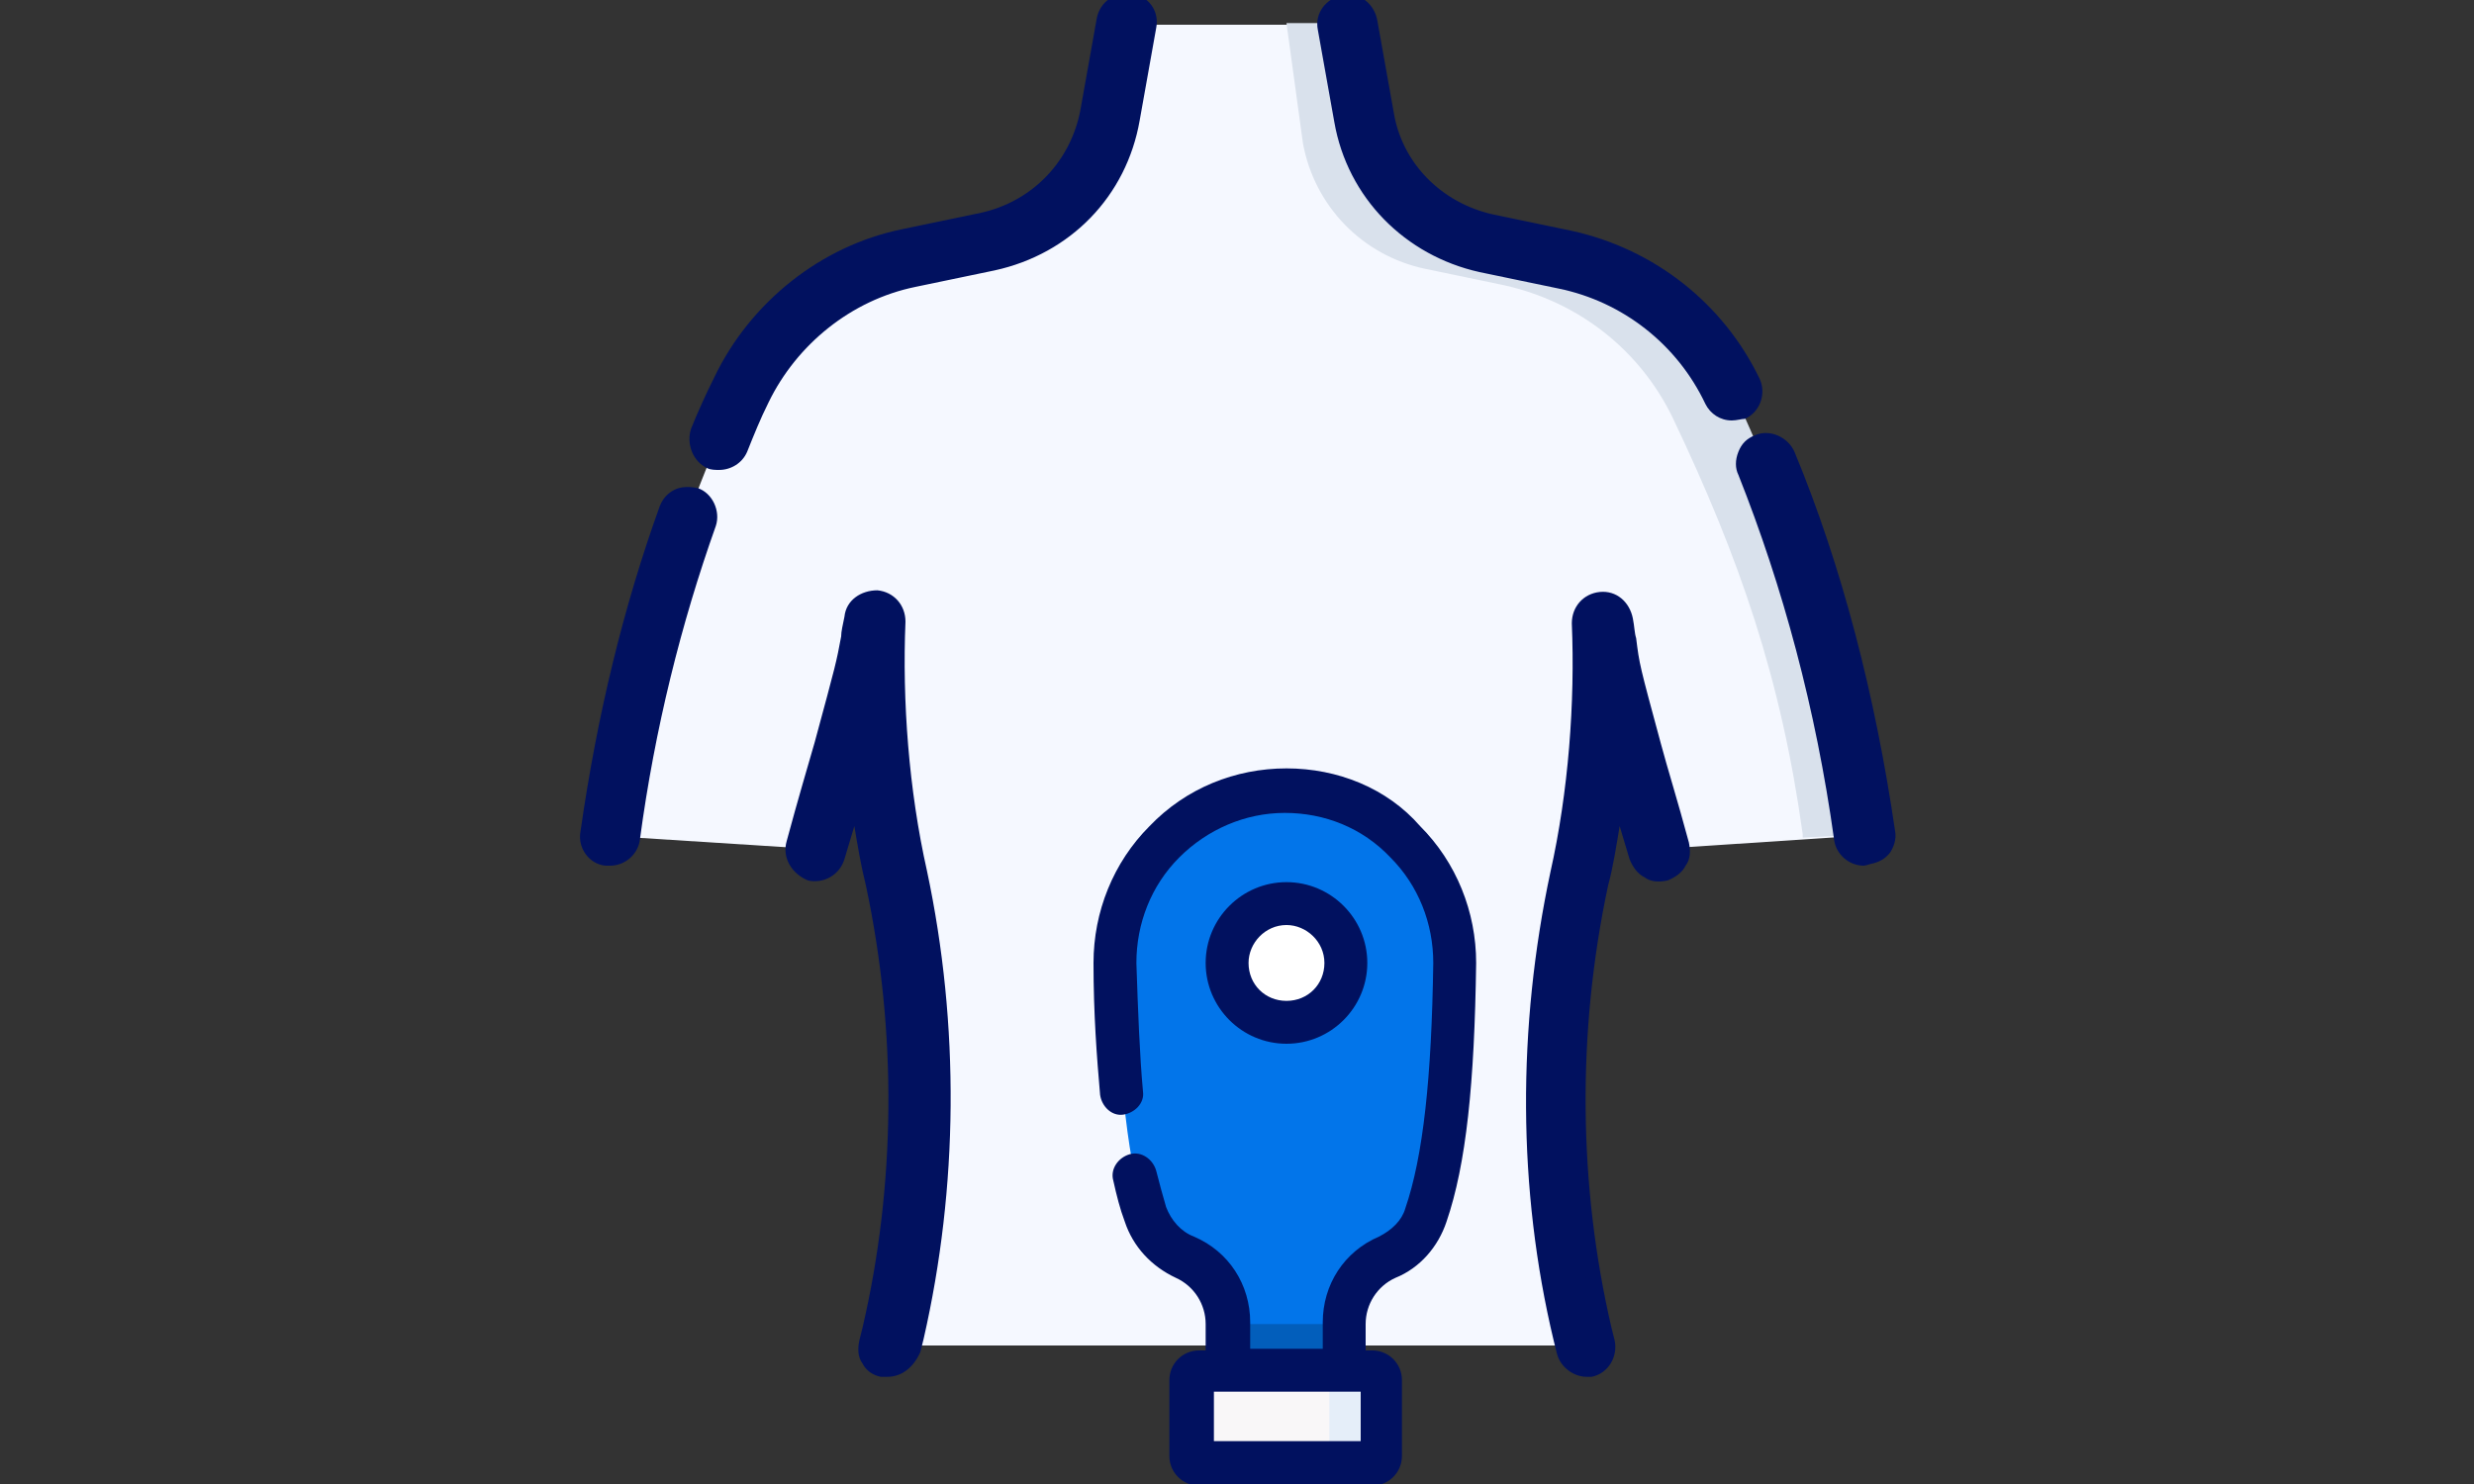 <svg enable-background="new 0 0 150 90" viewBox="0 0 150 90" xmlns="http://www.w3.org/2000/svg"><rect x="0" y="0" width="150" height="90" fill="#333333" stroke="none"/><path d="m97.1 37.6c.2 5-.2 10.6-1.3 15.6-2 9.1-1.9 18.5.2 27.6l.2.8h-42.4l.2-.8c2.1-9.1 2.2-18.5.2-27.6-1.1-5-1.6-10.6-1.3-15.6l-.4 2.9-3 11-12.5-.8c1.3-9.4 3.8-18.4 7.9-27 2-4.1 5.7-7.1 10.1-8l4.8-1c3.8-.8 6.7-3.8 7.4-7.6l1-5.6h13.1l1 5.6c.7 3.8 3.6 6.8 7.4 7.6l4.8 1c4.4.9 8.2 3.9 10.1 8 4.1 8.6 6.6 17.6 7.9 27l-12.1.8-3-11z" fill="#f5f8ff"/><path d="m105 23.6c-2-4.1-5.7-7.1-10.2-8l-4.8-1c-3.8-.8-6.7-3.8-7.4-7.6l-1-5.6h-3.6l1 7.3c.7 3.8 3.6 6.8 7.4 7.6l4.8 1c4.5 1 8.2 3.9 10.2 8 4.1 8.6 6.6 15.9 7.9 25.3v.2l3.7-.2c-1.4-9.3-3.9-18.4-8-27z" fill="#d9e1ec"/><path d="m67.7 58.3c.1 5.9.5 11.5 1.7 15.3.4 1.2 1.3 2.1 2.4 2.6 1.6.7 2.6 2.3 2.6 4v2.9h7.1v-2.9c0-1.7 1-3.3 2.6-4 1.1-.5 2-1.4 2.4-2.6 1.3-3.8 1.7-9.4 1.7-15.3.1-5.7-4.6-10.4-10.3-10.4-5.6 0-10.3 4.7-10.2 10.4z" fill="#0275ea"/><path d="m74.5 80.3h7.1v2.8h-7.1z" opacity=".2"/><path d="m83.3 88.7h-10.6c-.3 0-.5-.2-.5-.5v-4.6c0-.3.2-.5.5-.5h10.5c.3 0 .5.2.5.5v4.6c.1.2-.2.5-.4.5z" fill="#f9f7f8"/><path d="m83.3 83.1h-3.2c.3 0 .5.2.5.5v4.6c0 .3-.2.5-.5.5h3.2c.3 0 .5-.2.5-.5v-4.6c0-.3-.3-.5-.5-.5z" fill="#e5eef9"/><circle cx="78" cy="58.4" fill="#fff" r="3.6"/><g fill="#01115f"><path d="m98.4 37.4c-.1-.7-.7-1.2-1.4-1.1s-1.2.7-1.2 1.4c.2 4.9-.2 10.3-1.3 15.3-2 9.4-1.9 19.1.2 28.2l.2.8c.1.6.7 1 1.3 1h.3c.7-.2 1.1-.9 1-1.6l-.2-.8c-2.1-8.7-2.1-18-.2-27 .4-2 .7-4 1-6l1.2 4.4c.2.7.9 1.1 1.6.9s1.1-.9.9-1.6c-3.5-12.8-2.9-10.1-3.4-13.9z"/><path d="m96.2 83.5c-.8 0-1.6-.6-1.8-1.4l-.2-.8c-2.2-9.2-2.2-19-.2-28.4 1.1-4.9 1.5-10.3 1.3-15.1 0-1 .7-1.8 1.7-1.9s1.8.6 2 1.6c.1.5.1.9.2 1.2.2 1.6.2 1.6 1.5 6.4.4 1.5 1 3.4 1.7 6 .1.5.1 1-.2 1.4-.2.4-.6.7-1.1.9-.5.1-1 .1-1.4-.2-.4-.2-.7-.6-.9-1.1l-.6-2c-.2 1.2-.4 2.5-.7 3.6-1.9 8.9-1.8 18.2.2 26.8l.2.8c.2 1-.4 2-1.4 2.2 0 0-.2 0-.3 0zm.9-46.7c-.5 0-.8.4-.8.9.2 4.9-.2 10.3-1.3 15.3-2 9.3-1.9 19 .2 28l.2.8c.1.4.6.7 1 .6s.7-.5.6-1l-.2-.8c-2.1-8.8-2.1-18.2-.2-27.2.4-1.9.7-3.9 1-6l.3-2.6 1.9 6.9c.1.2.2.4.4.5s.4.1.6.1c.2-.1.4-.2.5-.4s.1-.4.1-.6c-.7-2.6-1.3-4.6-1.7-6-1.4-4.9-1.4-4.9-1.6-6.6 0-.3-.1-.7-.2-1.2 0-.4-.4-.7-.8-.7z"/><path d="m114.3 50.5c-1.1-8.2-3.2-15.8-6-22.8-.3-.7-1-1-1.7-.7s-1 1-.7 1.7c2.8 6.8 4.7 14.3 5.9 22.2.1.7.7 1.1 1.3 1.1h.2c.6-.1 1.1-.8 1-1.5z"/><path d="m113 52.5c-.9 0-1.7-.7-1.8-1.6-1.1-7.9-3.1-15.3-5.8-22.1-.2-.4-.2-.9 0-1.4s.5-.8 1-1c.9-.4 2 .1 2.4 1 2.9 7 4.9 14.8 6.1 23 .1.5-.1 1-.3 1.3-.3.4-.7.6-1.2.7-.3.1-.4.1-.4.1zm-6-25.2c-.1 0-.2 0-.3.1-.2.1-.4.2-.4.4-.1.2-.1.4 0 .6 2.8 6.8 4.8 14.3 5.9 22.3.1.4.5.8.9.7.2 0 .4-.1.5-.3s.2-.4.2-.6c-1.1-8.1-3.2-15.8-6-22.7-.1-.3-.4-.5-.8-.5z"/><path d="m106.2 23.1c-2.1-4.5-6.3-7.7-11.1-8.7l-4.8-1c-3.3-.7-5.8-3.3-6.3-6.6l-1-5.6c-.1-.7-.8-1.2-1.5-1.1-.7.1-1.2.8-1.1 1.5l1 5.6c.8 4.4 4.1 7.8 8.4 8.7l4.8 1c4 .9 7.5 3.6 9.2 7.3.2.5.7.8 1.2.8.2 0 .4 0 .6-.1.7-.4.9-1.2.6-1.8z"/><path d="m105 25.5c-.7 0-1.3-.4-1.6-1-1.7-3.6-5-6.2-8.9-7l-4.8-1c-4.5-1-8-4.5-8.8-9.1l-1-5.6c-.2-1 .5-1.9 1.5-2.1s1.9.5 2.1 1.5l1 5.6c.5 3.1 2.9 5.5 6 6.2l4.8 1c5 1.1 9.2 4.4 11.4 9 .4.9 0 2-.9 2.4-.2 0-.5.1-.8.1zm-23.3-25h-.1c-.4.1-.7.5-.7.9l1 5.6c.7 4.2 3.9 7.4 8 8.3l4.8 1c4.2.9 7.7 3.7 9.6 7.6.2.4.7.6 1.1.4s.6-.7.4-1.1c-2.1-4.3-6.1-7.5-10.7-8.5l-4.8-1c-3.5-.7-6.1-3.5-6.7-7l-1-5.6c-.2-.3-.5-.6-.9-.6z"/><path d="m42.2 30.1c-.7-.2-1.4.1-1.7.8-2.2 6.1-3.8 12.7-4.8 19.6-.1.7.4 1.4 1.1 1.5h.2c.6 0 1.2-.5 1.3-1.1.9-6.8 2.5-13.2 4.7-19.1.2-.7-.1-1.5-.8-1.7z"/><path d="m37 52.5c-.1 0-.2 0-.3 0-1-.1-1.7-1.1-1.5-2.1 1-7 2.6-13.6 4.8-19.7.2-.5.5-.8.9-1s.9-.2 1.4-.1c.9.3 1.4 1.4 1.1 2.3-2.1 5.9-3.7 12.3-4.6 19-.1.9-.9 1.6-1.8 1.6zm4.8-22c-.1 0-.2 0-.3.1-.2.1-.3.3-.4.5-2.2 6.1-3.8 12.6-4.8 19.5-.1.4.3.9.7.9.5.1.9-.3.9-.7 1-6.8 2.5-13.2 4.7-19.2.2-.4-.1-.9-.5-1-.2-.1-.3-.1-.3-.1z"/><path d="m69.6 1.5c.1-.7-.4-1.4-1.1-1.5-.7-.1-1.4.4-1.5 1.1l-1 5.6c-.6 3.3-3.1 5.9-6.3 6.6l-4.8 1c-4.8 1-8.9 4.3-11.1 8.7-.5 1-1 2-1.4 3.1-.3.7 0 1.4.7 1.7.2.1.3.1.5.1.5 0 1-.3 1.2-.8.4-1 .9-2 1.4-3 1.8-3.7 5.2-6.5 9.2-7.3l4.8-1c4.3-.9 7.6-4.3 8.4-8.7z"/><path d="m43.6 28.5c-.2 0-.5 0-.7-.1-.9-.4-1.3-1.5-1-2.4.4-1 .9-2.1 1.4-3.1 2.2-4.6 6.5-8 11.4-9l4.8-1c3.1-.7 5.4-3.1 6-6.2l1-5.6c.2-1 1.1-1.6 2.1-1.5.5.1.9.3 1.2.7s.4.9.3 1.4l-1 5.6c-.8 4.6-4.2 8.1-8.8 9.1l-4.8 1c-3.9.8-7.2 3.5-8.9 7-.5 1-.9 2-1.3 3-.3.7-1 1.1-1.7 1.1zm24.7-28c-.4 0-.7.3-.8.7l-1 5.6c-.6 3.5-3.3 6.2-6.7 7l-4.8 1c-4.7 1-8.7 4.2-10.7 8.5-.5 1-1 2-1.4 3.1-.1.2-.1.4 0 .6s.2.4.4.4c.4.2.9 0 1.1-.4.4-1 .9-2 1.4-3 1.8-3.9 5.4-6.7 9.6-7.6l4.8-1c4.1-.9 7.3-4.1 8-8.3l1-5.6c.1-.4-.2-.9-.7-.9-.1-.1-.2-.1-.2-.1z"/><path d="m54.2 37.7c0-.7-.5-1.3-1.2-1.4s-1.3.4-1.4 1.1c-.5 3.8.1 1.1-3.4 13.7-.2.7.2 1.4.9 1.6s1.4-.2 1.6-.9l1.2-4.4c.2 2 .6 4.1 1 6 1.9 9 1.9 18.3-.2 27l-.2.8c-.2.7.3 1.4 1 1.6h.3c.6 0 1.1-.4 1.3-1l.2-.8c2.1-9.1 2.2-18.8.2-28.2-1.1-4.8-1.5-10.2-1.3-15.1z"/><path d="m53.8 83.5c-.1 0-.3 0-.4 0-.5-.1-.9-.4-1.1-.8-.3-.4-.3-.9-.2-1.4l.2-.8c2-8.6 2.1-17.9.2-26.8-.3-1.2-.5-2.4-.7-3.6l-.6 2c-.3 1-1.3 1.5-2.2 1.3-1-.4-1.6-1.4-1.3-2.4.7-2.6 1.3-4.6 1.7-6 1.3-4.8 1.3-4.8 1.6-6.4 0-.3.1-.7.2-1.2.1-1 1-1.6 2-1.6 1 .1 1.7.9 1.7 1.9-.2 4.8.2 10.2 1.3 15.1 2 9.4 1.9 19.2-.2 28.4l-.2.8c-.4.9-1.1 1.5-2 1.5zm-1.7-38.6.3 2.6c.2 2 .6 4 1 6 1.9 9 1.9 18.5-.2 27.2l-.2.8c-.1.2 0 .4.1.6s.3.3.5.4c.5.1.9-.2 1-.6l.2-.8c2.1-9 2.2-18.7.2-28-1.1-5-1.5-10.5-1.3-15.4 0-.4-.3-.8-.7-.9-.4 0-.8.3-.9.7-.1.5-.1.8-.2 1.2-.2 1.7-.2 1.7-1.6 6.6-.4 1.5-1 3.4-1.7 6-.1.4.1.9.6 1 .4.1.9-.1 1-.6z"/><path d="m78 63.3c2.7 0 4.9-2.2 4.9-4.9s-2.2-4.9-4.9-4.9-4.9 2.2-4.9 4.9 2.2 4.9 4.9 4.9zm0-7.2c1.2 0 2.3 1 2.3 2.3s-1 2.3-2.3 2.3-2.3-1-2.3-2.3c0-1.2 1-2.3 2.3-2.3z"/><path d="m78 46.6c-3.1 0-6.1 1.2-8.3 3.5-2.2 2.2-3.4 5.2-3.4 8.3s.2 5.7.4 8c.1.7.7 1.3 1.4 1.2s1.3-.7 1.2-1.4c-.2-2.2-.3-4.8-.4-7.8 0-2.4.9-4.7 2.6-6.4s4-2.7 6.4-2.7 4.7.9 6.4 2.7c1.7 1.7 2.6 4 2.6 6.4-.1 6.9-.6 11.7-1.7 14.9-.2.7-.8 1.3-1.6 1.7-2.1.9-3.4 2.9-3.4 5.2v1.6h-4.4v-1.6c0-2.3-1.3-4.3-3.4-5.2-.8-.3-1.4-1-1.7-1.8-.2-.7-.4-1.4-.6-2.2-.2-.7-.9-1.2-1.6-1s-1.2.9-1 1.6c.2.9.4 1.7.7 2.5.5 1.5 1.6 2.7 3.1 3.4 1.1.5 1.8 1.6 1.8 2.8v1.6h-.4c-1 0-1.8.8-1.8 1.8v4.6c0 1 .8 1.8 1.8 1.8h10.5c1 0 1.8-.8 1.8-1.8v-4.6c0-1-.8-1.8-1.8-1.8h-.4v-1.6c0-1.2.7-2.3 1.8-2.8 1.5-.6 2.6-1.9 3.1-3.4 1.2-3.5 1.7-8.4 1.8-15.7 0-3.1-1.2-6.1-3.4-8.3-2-2.3-5-3.5-8.1-3.5zm4.5 40.8h-8.9v-3h8.9z"/></g></svg>